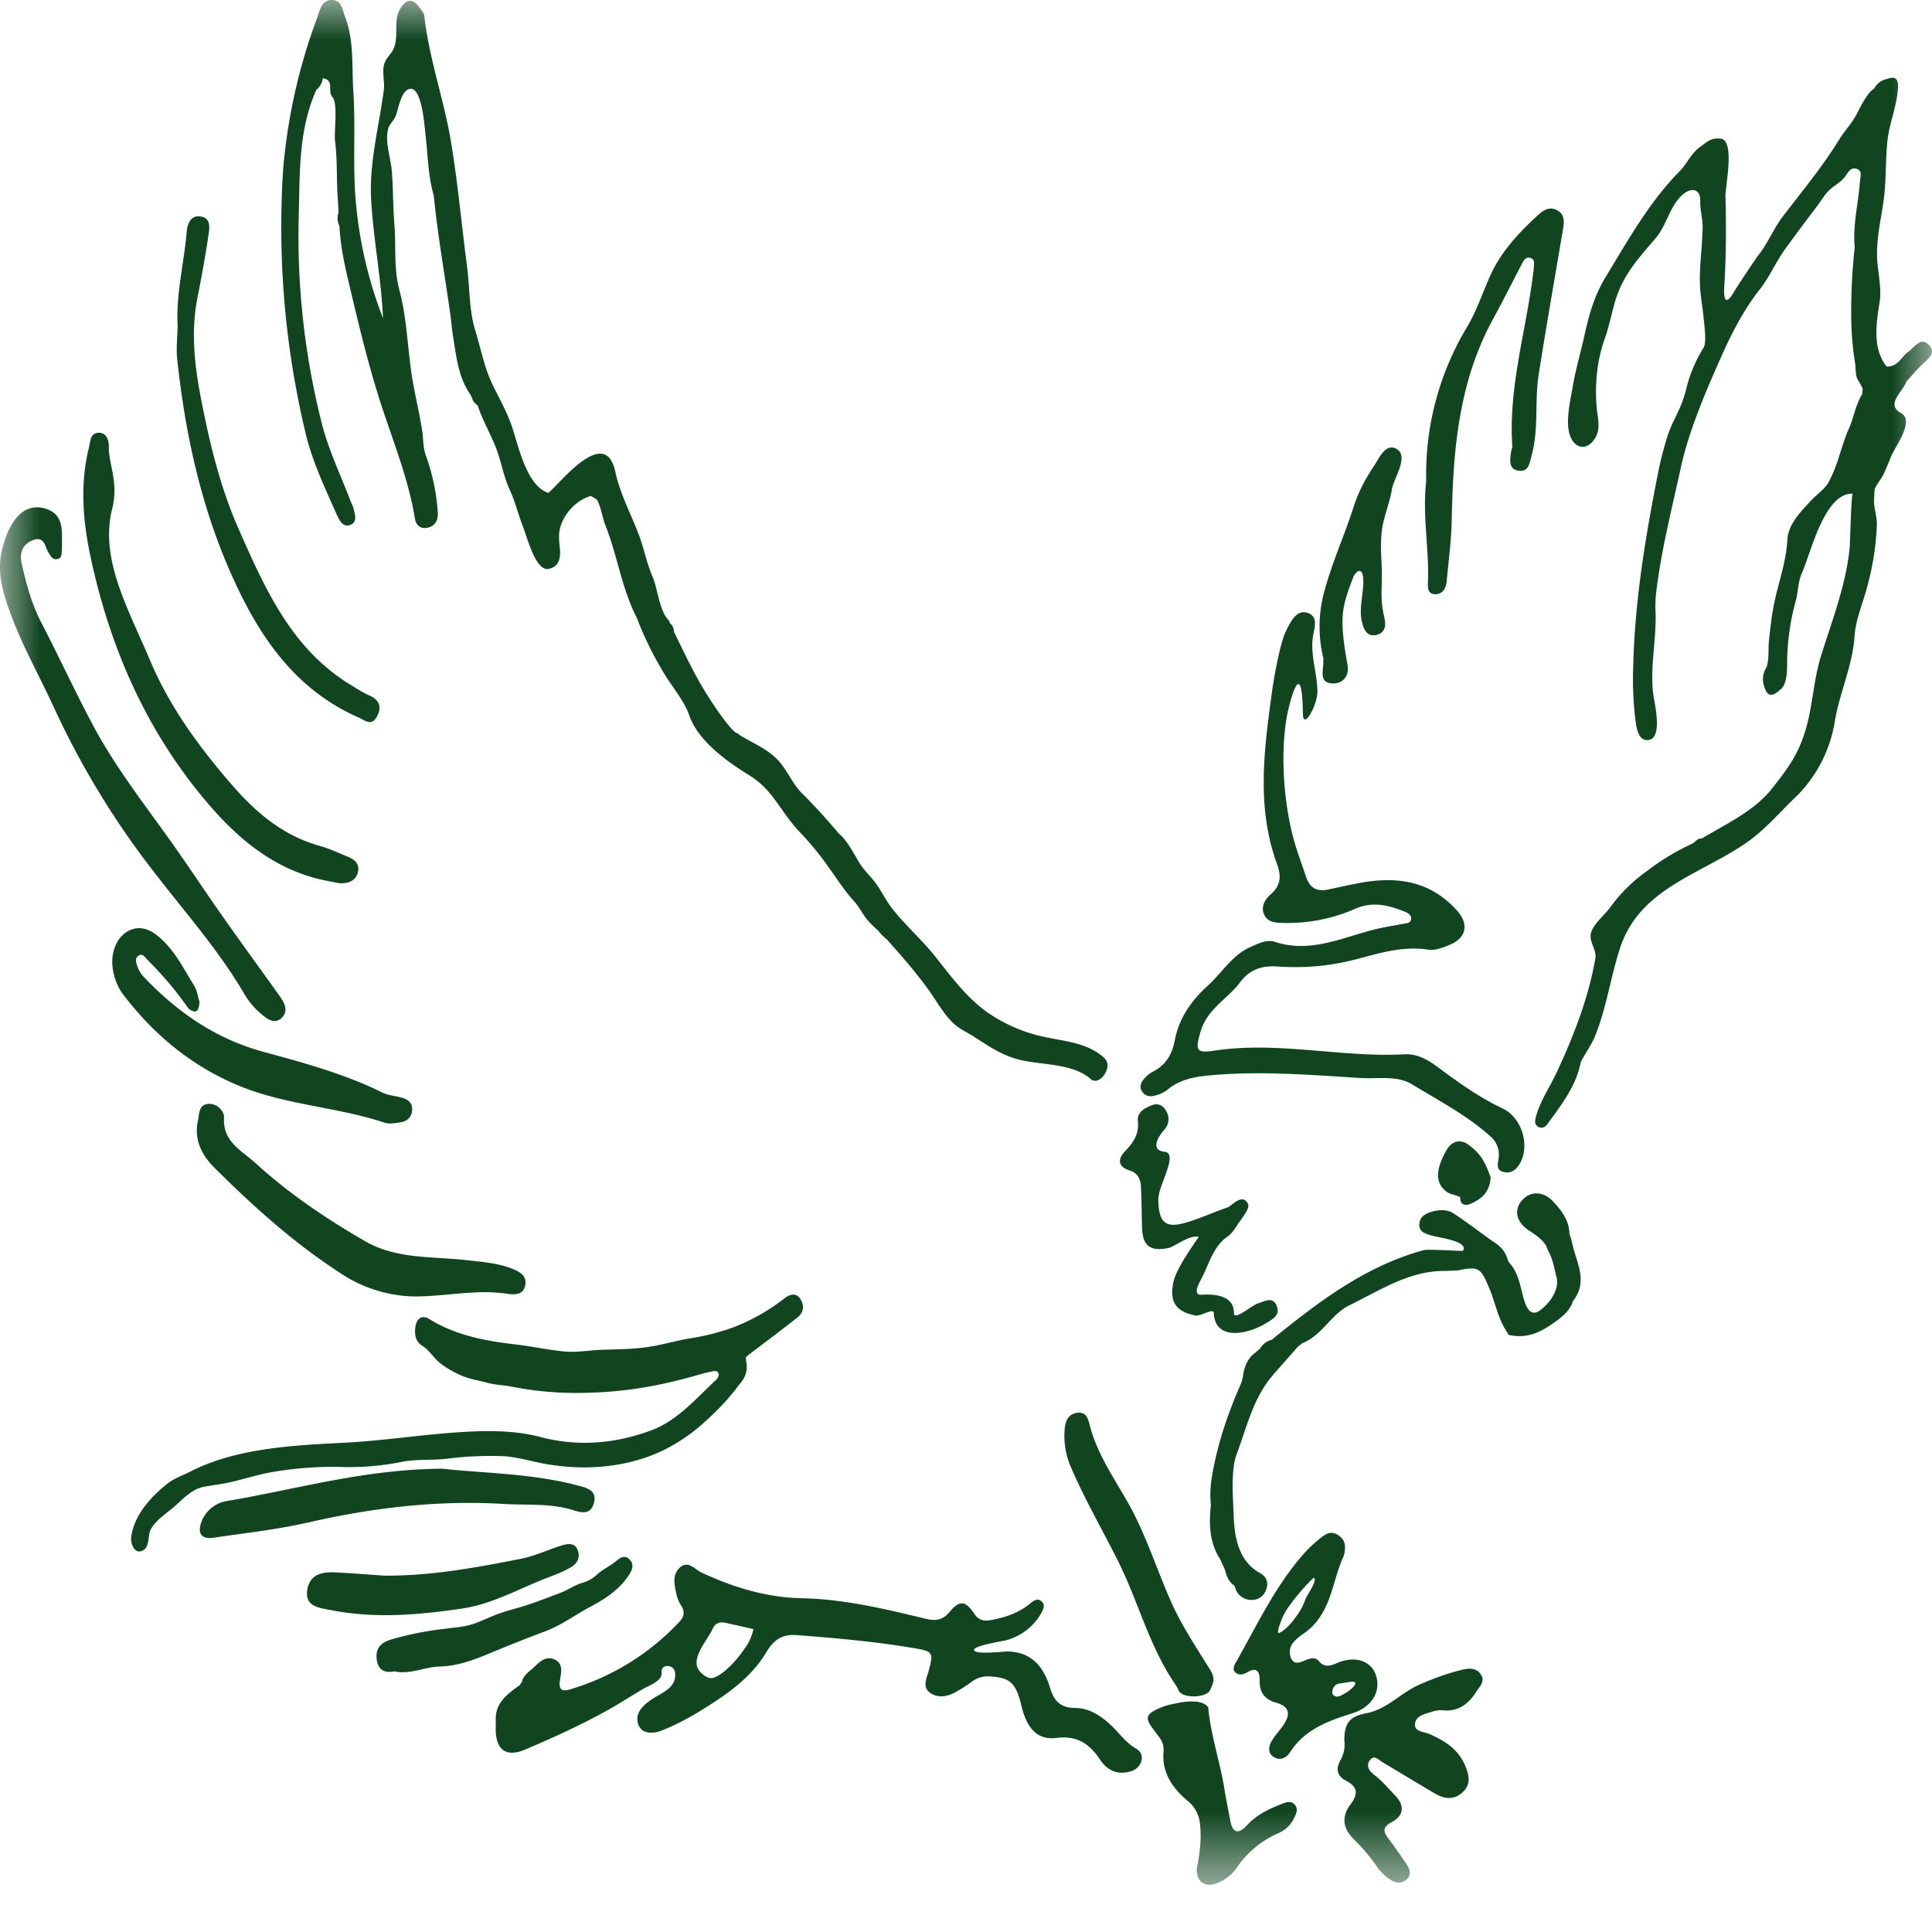 <svg width="24" height="24" xmlns="http://www.w3.org/2000/svg" xmlns:xlink="http://www.w3.org/1999/xlink"><defs><path id="a" d="M0 0h24v23.414H0z"/></defs><g fill="none" fill-rule="evenodd"><mask id="b" fill="#fff"><use xlink:href="#a"/></mask><path d="M17.968 14.803c-.14-.107-.138-.274.003-.518.057-.1.158-.14.258-.073.173.117.226.243.288.412-.01.18-.104.261-.228.321-.113.056-.153-.006-.148-.062.002-.031-.118-.038-.173-.08zM7.825 19.377c.061.067.022.138-.02.2-.116.173-.29.287-.47.382-.185.098-.363.231-.56.305a20.087 20.087 0 00-.646.255c-.213.09-.433.178-.667.183-.192.005-.369.104-.564.06-.119.025-.198-.016-.217-.14-.02-.132.036-.21.167-.252a3.91 3.91 0 01.664-.135c.119-.016.24-.022.355-.058.113-.036.217-.092.328-.131.13-.046.264-.076.393-.121.128-.045.255-.093.381-.141.089-.034.165-.09.256-.119a.443.443 0 00.195-.108c.065-.06.146-.096.215-.15.058-.045.12-.107.19-.03zm8.613-11.205a1.659 1.659 0 01.02-.849c.095-.345.244-.676.354-1.017.068-.212.147-.351.266-.533.056-.084.138-.278.276-.193.151.093-.048.38-.063.497-.015.114-.094.337-.115.45-.038.21-.013.389-.01.6.001.233-.022.31.032.55.022.094.007.186-.096.21-.122.029-.162-.07-.184-.165-.039-.173.022-.344.018-.518-.004-.138-.064-.143-.122-.044l-.006.017c-.137.366-.178.478-.068 1.085.023.129-.053.232-.186.228-.157-.004-.124-.135-.115-.238v-.08zm1.515 7.616c-.448-.004-.81.242-1.189.426-.226.109-.339.373-.583.47l-.059.046-.304.345-.01-.003.01.004c-.25.284-.327.646-.455.986-.078.205-.044.564-.037.78.009.264.068.555.318.694.09.049.12.123.082.217a.184.184 0 01-.168.122.21.21 0 01-.218-.166l-.01-.015c-.066-.045-.094-.112-.11-.187a55.76 55.76 0 01-.06-.133c-.136-.209-.144-.44-.118-.677a1.306 1.306 0 01.015-.364c.068-.404.2-.788.366-1.161l.018-.076c.015-.118.056-.223.157-.296l.057-.05a.234.234 0 01.146-.108l.035-.03c.56-.453 1.132-.884 1.842-1.08.037-.01.079-.005.118-.006.026-.003.35.015.377.013.08-.123-.314-.166-.398-.193-.072-.022-.149-.045-.144-.137.005-.102.088-.14.175-.162.085-.021.178-.022.25.026.165.108.32.228.48.342l-.007.012.007-.011c.121.072.167.14.2.25l.009.016c.12.126.139.295.183.451.042.145.1.226.216.135.121-.097.232-.259.19-.41-.028-.101-.038-.207-.106-.329a4.3 4.3 0 01-.02-.053c-.054-.087-.137-.138-.22-.194-.156-.104-.183-.256-.08-.372.102-.115.262-.117.385.015.103.111.2.234.203.4l.028.09c.045.248.217.494.016.747-.036.116-.124.187-.216.255-.18.13-.344.215-.578.167a.023.023 0 01-.015-.021c-.124-.175-.152-.377-.233-.566a8.693 8.693 0 01-.023-.053c-.09-.207-.131-.209-.375-.161-.03-.002-.118.007-.147.005zm-13.864 4.21c-.134-.028-.303-.044-.272-.247.03-.195.184-.227.35-.218.2.01.4.026.6.04.579.006 1.143-.099 1.708-.21.172-.035.329-.11.494-.162.077-.023.168-.046.207.054.037.094-.007.172-.092.219a1.854 1.854 0 01-.237.107c-.369.137-.714.343-1.107.401-.548.081-1.1.128-1.651.015zm9.89-5.701c.104-.106.173-.214.156-.371-.011-.11.083-.161.172-.196.06-.023.121-.012.162.044.065.086.061.184-.005.259-.09.101-.171.256.003.275.178.02-.078.419-.078.587.002.407.181.36.56.218.099-.038.198-.08.299-.113.051-.017.188-.188.256-.043.026.054-.082.183-.113.23-.04.06-.08.129-.137.17-.19.131-.234.35-.334.535-.055.102-.09.199.008.192.158-.011.404.007.4.23-.002.097.227-.1.293-.12.102-.033.192-.094.241.035.042.11-.052.158-.137.21-.246.148-.634.212-.647-.13-.002-.063-.167.044-.226.033-.246-.048-.326-.168-.276-.414.031-.151.214-.419.316-.562-.11-.034-.303.123-.38.138-.232.045-.321-.03-.326-.27-.003-.16-.005-.32-.012-.48-.004-.099-.033-.18-.144-.215-.148-.047-.146-.145-.05-.242zm2.71 6.75a.244.244 0 01-.078.03c-.042-.006-.066-.026-.06-.066.008-.06.044-.097.105-.1.049-.004.188-.043.18.002-.007.04-.083.099-.148.134zm-.802-.762c-.038.012.027-.152.056-.218a.715.715 0 01.069-.112 2.568 2.568 0 01.305-.355c.065.015-.091.229-.102.27a.705.705 0 01-.092.18c-.07.105-.164.211-.236.235zm.727.372c-.085.036-.158.064-.232-.023-.046-.054-.107-.033-.166-.01-.06.025-.135.062-.175-.019a.187.187 0 01.029-.207.61.61 0 01.121-.103c.353-.24.353-.653.499-.96.043-.145.009-.222-.08-.273-.102-.058-.177.022-.248.079a1.483 1.483 0 00-.185.182c-.348.401-.57.882-.83 1.338-.02.036-.037.078-.004.111.045.045.102.03.148.003.124-.073.158-.008.157.1-.002.147.056.234.204.276.164.046.187.14.087.284-.046.066-.102.125-.142.193-.038.067-.052.147.024.197.084.054.16.01.207-.062.183-.282.477-.388.773-.48.23-.073.358-.259.293-.468-.057-.182-.259-.252-.48-.158zM1.508 12.324a.724.724 0 01-.11-.313c-.022-.18.054-.4.239-.465.183-.065.342.082.454.209.128.147.217.323.32.488.037.06.046.136.068.204-.01.085-.022.164-.135.085a4.368 4.368 0 00-.513-.609c-.03-.03-.06-.088-.114-.049-.044.033-.026.088-.01.13a.357.357 0 00.068.12c.42.444.899.78 1.503.944.5.135 1.004.273 1.474.505.07.034.154.04.23.06.078.02.14.059.138.147-.002.091-.057.15-.147.162-.065.01-.138.024-.197.004-.577-.192-1.194-.216-1.764-.441-.622-.247-1.11-.656-1.504-1.18zm2.32 6.588c-.388.09-.787.132-1.181.191-.14.021-.198-.056-.146-.193a.404.404 0 01.327-.265c.86-.146 1.703-.395 2.672-.4.51.058 1.113.055 1.698.214.108.029.218.062.18.21-.038.145-.142.128-.256.091-.278-.088-.569-.06-.853-.077-.824-.05-1.636.045-2.44.23zm13.75 2.498c-.013.106.108.099.175.129.194.085.363.189.45.4.052.124.068.233-.037.328-.103.093-.221.083-.335.016-.218-.128-.435-.26-.653-.39-.053-.03-.112-.107-.168-.017-.043.07.01.133.062.173.098.073.173.167.257.253.123.126.109.254-.035.33-.143.075-.1.137-.033.226.072.096.14.195.208.294.045.065.07.136.001.198-.064.057-.142.04-.204-.004a.6.6 0 01-.157-.152 2.326 2.326 0 00-.297-.352c-.137-.137-.145-.283-.033-.43.095-.126.087-.216-.056-.29-.109-.056-.133-.14-.075-.25a.388.388 0 00.052-.247c-.002-.222.066-.304.278-.344.252-.048.421-.25.646-.35.178-.08.36-.145.548-.191.087-.021.18-.019.23.072.045.078-.019.134-.058.196-.1.157-.226.26-.427.237a.365.365 0 00-.138.022c-.083.025-.19.048-.2.143zM6.525 15.965c-.02.11-.11.12-.203.11-.394-.066-.784.032-1.178.03a1.713 1.713 0 01-.937-.304c-.566-.369-1.066-.82-1.543-1.295-.154-.152-.256-.344-.206-.58.019-.088.007-.206.134-.213.107-.006.196.092.191.172-.017.298.216.405.387.56.416.38.879.693 1.366.974.394.227.84.186 1.267.236.2.023.398.035.585.116.087.038.157.09.137.194zM2.207 4.055c-.024-.396.079-.782.112-1.174.008-.089.042-.205.162-.193.145.014.122.144.108.238-.039.264-.088.526-.139.788-.08.415-.032.83.046 1.233.107.556.24 1.109.471 1.631.329.742.655 1.484 1.392 1.932.075.045.146.093.226.128.116.05.165.133.101.257-.069.134-.152.053-.234.017-.75-.33-1.192-.946-1.524-1.658-.415-.887-.624-1.83-.727-2.798-.014-.132.003-.267.006-.4zm-1.08 2.872c-.097-.452-.136-.91-.022-1.368.018-.074.015-.18.12-.183.1-.002.13.098.127.174-.004.216.116.415.049.742-.176.638.191 1.266.462 1.909.245.583.618 1.09 1.032 1.565.293.336.627.615 1.07.74.122.033.237.088.355.136.087.036.153.093.125.198-.027.097-.108.132-.202.132-.046 0-.092-.013-.138-.022-.648-.113-1.121-.497-1.533-.982-.752-.885-1.203-1.914-1.445-3.04zm16.59-.947a3.55 3.55 0 01.508-1.919c.115-.193.188-.412.28-.62.128-.295.34-.526.57-.741.072-.067.155-.147.265-.09.112.058.088.167.071.268-.1.592-.204 1.183-.297 1.776-.052.329.003.668-.086.996-.027.101-.036.22-.17.196-.122-.022-.1-.138-.087-.232.004-.026.017-.052.015-.078-.048-.73.172-1.428.26-2.142.003-.02.006-.04.007-.06 0-.05.025-.116-.05-.132-.055-.012-.078.039-.1.08-.117.225-.23.452-.352.674-.43.781-.501 1.635-.517 2.502-.005.252-.039.504-.062.757-.008.085-.046.167-.14.167-.106 0-.095-.099-.093-.169.014-.408-.071-.813-.022-1.233zM4.05 1.008a.467.467 0 00-.023.005l.023-.005zM4.058.98l-.015.037c.005-.015.01-.025.015-.037zm.13 5.422c.03.068.076.15.159.12.1-.035.06-.132.044-.208-.005-.026-.02-.05-.03-.074-.127-.336-.288-.664-.371-1.01a9.447 9.447 0 01-.28-2.497c.016-.544-.011-1.1.219-1.616a.215.215 0 00.08-.145c.15.019.057.164.118.23.076.08.02.439.035.549.028.216.019.448.03.653l.014.236a.208.208 0 00.011.168c.011.249.066.493.123.735.114.48.228.961.378 1.431.156.487.355.965.437 1.472.01.068.06.124.142.112.103-.015.147-.091.142-.186a2.612 2.612 0 00-.148-.712c-.04-.113-.029-.2-.047-.312-.034-.22-.088-.435-.124-.655-.058-.361-.063-.735-.16-1.094-.069-.26-.04-.539-.06-.805-.02-.227-.014-.456-.034-.682-.016-.167-.09-.36-.04-.526.01-.034.069-.096.087-.14.037-.083.064-.323.18-.342.15-.026.183.484.193.574.031.26.03.496.102.75l.017.155c.05.441.126.873.187 1.308.015.104.022.205.039.306.04.25.067.506.221.716-.002.008.001.014.009.017.008.046.033.08.072.105l.006.017c.056.164.149.331.217.498.07.173.096.36.174.53.074.16.106.31.17.47.044.112.152.54.308.518.128-.02.158-.124.148-.242-.006-.06-.013-.119-.011-.178.007-.21.189-.43.395-.487l.066.039c.04.024.087.259.11.314.154.383.207.8.398 1.168l.021.055c.09.225.2.443.328.65.09.145.244.335.296.491.112.33.473.582.758.759.29.18.379.448.612.693.134.14.26.293.371.452.098.14.203.298.312.417.068.074.108.169.175.243.04.044.084.084.128.125.027.038.061.07.098.099.177.197.363.41.517.624.1.138.177.283.295.404.08.083.19.13.285.191.174.113.338.224.54.276.288.075.667.04.903.246.051.046.128.004.168-.061.048-.077.056-.155-.018-.217-.199-.17-.45-.19-.695-.241a1.947 1.947 0 01-.763-.327c-.25-.184-.437-.439-.628-.68-.167-.21-.373-.388-.537-.599-.071-.09-.122-.196-.187-.29-.062-.092-.147-.165-.207-.257-.048-.073-.157-.294-.262-.376l-.007-.008a7.532 7.532 0 00-.453-.495c-.131-.13-.191-.309-.32-.434-.14-.135-.306-.196-.467-.298 0-.008-.006-.013-.015-.014-.08-.01-.354-.438-.402-.517-.142-.232-.27-.502-.388-.746a.138.138 0 00-.054-.109.03.03 0 00-.009-.03c-.12-.118-.137-.393-.203-.545-.075-.174-.106-.352-.173-.528-.097-.255-.232-.504-.289-.773-.118-.554-.623.062-.8.232l-.03.029c-.27-.08-.374-.583-.45-.81-.059-.178-.147-.337-.23-.504-.112-.22-.148-.427-.216-.656l-.022-.075c-.068-.23-.062-.525-.094-.766-.071-.537-.117-1.079-.211-1.614-.09-.504-.265-.993-.32-1.502-.004-.036-.038-.07-.06-.102-.093-.132-.175-.096-.243.022-.084.145-.012.33-.075.481-.03.075-.096.118-.12.198-.03.096.008.22-.005.32-.06.469-.184.895-.157 1.376.029.49.126.973.147 1.463a5.263 5.263 0 01-.331-1.376c-.052-.48-.006-.962-.038-1.444-.02-.31.012-.63-.104-.93-.032-.083-.04-.202-.16-.204-.128-.002-.149.119-.181.21a7.077 7.077 0 00-.426 1.886 11 11 0 00.272 3.26c.083.365.247.704.397 1.046zm-2.23 4.488A10.45 10.45 0 01.675 8.8C.5 8.415.29 8.049.143 7.655c-.106-.282-.198-.57-.104-.877.02-.07.043-.14.076-.205.11-.222.26-.307.44-.257.223.062.216.242.215.42 0 .032 0 .066-.002.1-.003.045.003.1-.06.11-.057.008-.079-.04-.104-.079-.048-.076-.049-.217-.202-.154-.138.057-.16.175-.13.3.056.247.121.49.24.72.218.418.415.848.637 1.265.281.531.654 1.003 1 1.492.208.294.406.595.613.889.221.315.448.625.672.938.034.049.072.097.096.151.028.065.02.134-.038.183-.061.051-.124.035-.184-.006a.983.983 0 01-.29-.327c-.304-.512-.697-.96-1.06-1.428zm17.857-5.447c.073-.122.032-.246.02-.376-.026-.288.003-.59.101-.863.05-.14.079-.286.118-.428.096-.348.285-.551.514-.818.14-.163.18-.426.356-.557.102-.075.2-.045.197.093-.003.112.031.22.03.33-.004.235-.04.465-.034.7.004.144.033.285.046.428.007.073.041.306-.001.368a1.73 1.73 0 00-.222.541l-.03.096c-.046.144-.14.292-.19.443a4.055 4.055 0 00-.125.487c-.158.793-.29 1.604-.307 2.413a4.13 4.13 0 00.025.62c.014.108.033.296.171.272.174-.032.068-.46.054-.563-.044-.34.04-.686.028-1.028a1.464 1.464 0 01.006-.226c.06-.52.196-1.055.308-1.567.099-.451.3-.923.488-1.346.133-.303.29-.612.496-.872.117-.148.193-.33.304-.485.13-.18.264-.36.4-.538.053-.07.099-.153.164-.212.07-.064.147-.095.201-.18.033-.051.075-.106.143-.073.06.03.033.092.03.143-.02.277-.092.549-.066.828a7.237 7.237 0 00-.042.954c.006.156.019.312.044.466.01.06.008.121.019.18.008.042.08.137.077.165a5.77 5.77 0 00-.005.058c-.084.133-.102.287-.165.428-.091.201-.132.435-.233.627l-.007.015c-.047.104-.152.167-.229.25-.126.138-.285.291-.296.492-.016.293-.122.556-.174.841-.026.139-.04.278-.055.418-.01.088.007.264-.04.34a.265.265 0 00-.02.214c.024.086.065.155.168.073a.017.017 0 00.016-.016c.117-.056.1-.302.103-.405a3.02 3.02 0 01.107-.711c.03-.113.027-.235.075-.341.108-.238.279-1.005.633-.988-.02.001-.033.612-.038.665-.046.47-.22.911-.359 1.358-.09.291-.1.6-.184.892-.092.323-.227.5-.427.753-.213.271-.575.44-.865.614-.067 0-.077.045-.127.068a2.97 2.97 0 00-.566.344 1.96 1.96 0 00-.445.441c-.068.098-.235.225-.246.35-.008.098.078.185.058.295-.088.495-.269.958-.48 1.41-.087.186-.207.357-.26.56-.011.046-.015.095.04.119.041.018.08-.001.104-.036.17-.236.353-.464.413-.759 0-.029.139-.232.177-.327.142-.35.194-.724.307-1.083.233-.742.956-.916 1.538-1.302.26-.171.459-.413.682-.625a1.7 1.7 0 00.45-.879c.055-.37.226-.713.25-1.09.014-.211.109-.42.16-.625a3.33 3.33 0 00.117-.762c.002-.103-.04-.206-.035-.307l.006-.113c.002-.048.086-.148.108-.195.037-.077.068-.156.1-.235.045-.11.295-.436.122-.532-.2-.111.026-.266.066-.393.063-.068.122-.138.188-.203.071-.07.186-.144.098-.244-.105-.119-.183.021-.262.078-.089.064-.132.192-.27.182-.178-.223-.129-.534-.087-.795.03-.196-.029-.39-.032-.585-.003-.225.048-.445.08-.666.036-.248.023-.501.049-.751.025-.237.123-.444.132-.678.003-.098-.038-.134-.133-.097a.234.234 0 00-.165.123c-.068.033-.146.179-.2.284-.083.166-.142.199-.239.356-.211.342-.455.632-.697.95-.117.154-.187.34-.31.489a13.94 13.94 0 00-.281.422c-.104.186-.149.157-.132-.07.022-.36.023-.736.013-1.097-.004-.12.136-.744-.086-.715-.098-.011-.16.055-.23.104-.11.078-.161.208-.254.302-.375.381-.633.845-.908 1.296-.151.248-.213.469-.275.75-.046.21-.109.417-.144.629-.03.185-.13.562.029.708.09.083.194.025.249-.068zm-5.635 8.103c-.028-.057-.001-.106.035-.147a.32.32 0 01.09-.077c.169-.083.253-.21.289-.4.05-.268.203-.491.406-.674.178-.16.3-.378.53-.482.094-.041.18-.09.286-.073.464.164.879-.06 1.31-.159.097-.022.196-.037.294-.056.044-.009.106-.004.11-.064.004-.053-.05-.077-.092-.094-.196-.077-.389-.124-.6-.032a2.09 2.09 0 01-.896.177c-.094-.002-.197-.005-.24-.108-.043-.102.017-.189.086-.25.125-.111.13-.227.075-.375-.26-.712-.158-1.436-.059-2.159a5.88 5.88 0 01.098-.51c.023-.097.054-.195.102-.282.05-.09.115-.208.241-.167.124.04.09.169.07.262-.048.245.049.477.05.717.002.16-.177.492-.18.27-.011-.762-.17-.116-.195.017-.09.466-.043 1.098.081 1.547.045.16.103.317.157.475.044.128.134.177.266.149.124-.026.248-.054.373-.078.465-.091.891-.041 1.23.336.152.169.124.337-.086.427-.085.035-.185.075-.27.061-.316-.049-.609.045-.904.122-.32.083-.642.11-.97.087-.184-.013-.34.034-.458.191-.156.21-.411.334-.494.615-.066.225-.064.275.16.241.796-.123 1.583.087 2.377.044.167-.009.308.083.437.18.247.183.495.36.776.492.23.108.335.434.231.654-.042.09-.108.162-.218.136-.104-.024-.067-.115-.06-.183a.299.299 0 00-.111-.266c-.29-.26-.636-.438-.964-.639-.189-.116-.433-.066-.65-.08-.617-.039-1.237-.09-1.858-.033-.196.018-.382.05-.54.185a.401.401 0 01-.163.07c-.062.015-.12-.005-.152-.067zM2.53 18.47c-.141.028-.24.134-.342.226-.105.095-.235.17-.31.293-.046.073-.016.211-.09.263-.111.077-.17-.075-.158-.16.035-.27.249-.506.457-.667.08-.062.179-.094.268-.14.57-.295 1.28-.33 1.907-.362.588-.029 1.168-.135 1.757-.145.236-.003.472.015.694.073.473.125.933.081 1.376-.082.328-.121.56-.4.813-.634.017-.015.03-.05.025-.07-.01-.043-.052-.035-.084-.028a2.06 2.06 0 00-.155.038 6.47 6.47 0 01-.475.12c-.287.06-.579.097-.872.105a4.191 4.191 0 01-.973-.072c-.105-.023-.205-.021-.31-.05-.105-.028-.208-.043-.31-.084a1.2 1.2 0 01-.275-.156c-.078-.059-.144-.17-.224-.218-.087-.052-.1-.137-.09-.225.01-.106.074-.17.174-.109.325.2.685.27 1.055.313.207.023.41.069.617.089.16.016.306-.014.463-.02.179-.006.358-.007.536-.029.182-.022.364-.077.546-.11a2.85 2.85 0 00.553-.138 2.46 2.46 0 00.64-.361c.057-.045.14-.08.195 0 .055.078.05.17-.028.233-.208.165-.422.323-.633.484 0 .011-.006.016-.018.015a.041.041 0 01.007.038c.032.123-.01.223-.093.312-.12.168-.28.327-.433.465-.14.127-.306.24-.474.326-.29.147-.624.216-.947.225a2.845 2.845 0 01-.505-.036c-.18-.028-.367-.09-.549-.102a4.237 4.237 0 00-.73.033c-.184.019-.378 0-.558.04a3.339 3.339 0 01-.773.059 4.45 4.45 0 00-.825.065c-.215.037-.42.113-.635.148-.07.011-.142.022-.214.035zm12.336 4.751c.034-.18.064-.37.04-.566a.413.413 0 00-.156-.287c-.183-.154-.316-.343-.297-.602a.244.244 0 00-.042-.171c-.156-.215-.247-.277.003-.38a.684.684 0 01.168-.049c.145-.035.359-.06.429.047l-.001.005c.032.349.15.68.203 1.023.02.126.047.25.07.374.03.168.11.168.21.057.122-.134.279-.204.441-.267.051-.02.105-.037.149.012.042.047.026.1.001.15a.382.382 0 01-.189.199 1.214 1.214 0 00-.522.421.527.527 0 01-.282.216c-.136.036-.224-.032-.225-.182zm-.266-2.297c-.322-.468-.457-1.022-.707-1.523-.196-.394-.418-.774-.592-1.18a.97.97 0 01-.075-.469c.008-.1.045-.189.158-.202.118-.014.134.083.157.168.093.354.307.655.48.965.224.401.354.835.541 1.247.132.287.306.546.47.811.067.11.046.161-.008.268-.02.026-.058.043-.104.054a.403.403 0 01-.084.01c-.087.002-.173-.022-.197-.077a.365.365 0 00-.039-.072zm-5.24-.686h-.001a.613.613 0 01-.11.243c-.114.17-.288.342-.401.364-.056.01-.127-.047-.159-.087-.122-.151.1-.382.161-.519.059-.13.165-.076.258-.058.084.017.167.038.25.056h.002l.007.007-.007-.006zm2.177.517c-.026.093-.085.204.02.276.092.063.206.048.306-.007.07-.038.138-.081.202-.128a.33.33 0 01.223-.071c.263.014.332.076.404.378.065.267.197.416.43.386.264-.033.414.076.546.274.09.135.224.191.385.139.137-.044.18-.21.064-.277-.127-.073-.205-.185-.304-.282-.125-.12-.274-.226-.458-.226-.179 0-.262-.086-.31-.248-.079-.262-.23-.451-.536-.454-.043 0-.41.045-.409-.02 0-.055.364-.107.407-.122a.707.707 0 00.42-.321c.028-.052.07-.112.007-.163-.052-.042-.1.002-.142.035-.14.113-.303.168-.475.2-.082.016-.155.011-.21-.072-.113-.169-.182-.18-.312-.027-.09.107-.177.112-.3.083-.506-.123-1.015-.244-1.54-.254-.441-.01-.848-.137-1.243-.32-.083-.04-.164-.155-.268-.06-.096.089-.066.211-.043.323a.44.44 0 00.06.147c.048.075.04.137-.018.199a3.038 3.038 0 01-1.365.844c-.098.03-.139-.001-.123-.107.014-.097.05-.214-.068-.266-.119-.053-.198.048-.276.117-.055.047-.117.092-.13.172a.046.046 0 00-.022.028c-.154.113-.314.222-.3.448l-.001.113c.005.247.132.34.362.243.34-.144.677-.297 1-.475.16-.087.31-.186.466-.278.075-.045.245-.098.233-.208-.012-.107.155-.103.167.003.02.173-.125.232-.252.31-.096.057-.23.157-.216.283.018.17.177.177.303.127.16-.064.317-.145.464-.235.32-.196.637-.407.833-.735.097-.164.207-.23.386-.215.485.038.97.08 1.452.162.232.04.244.052.18.281z" fill="#104520" mask="url(#b)"/></g></svg>